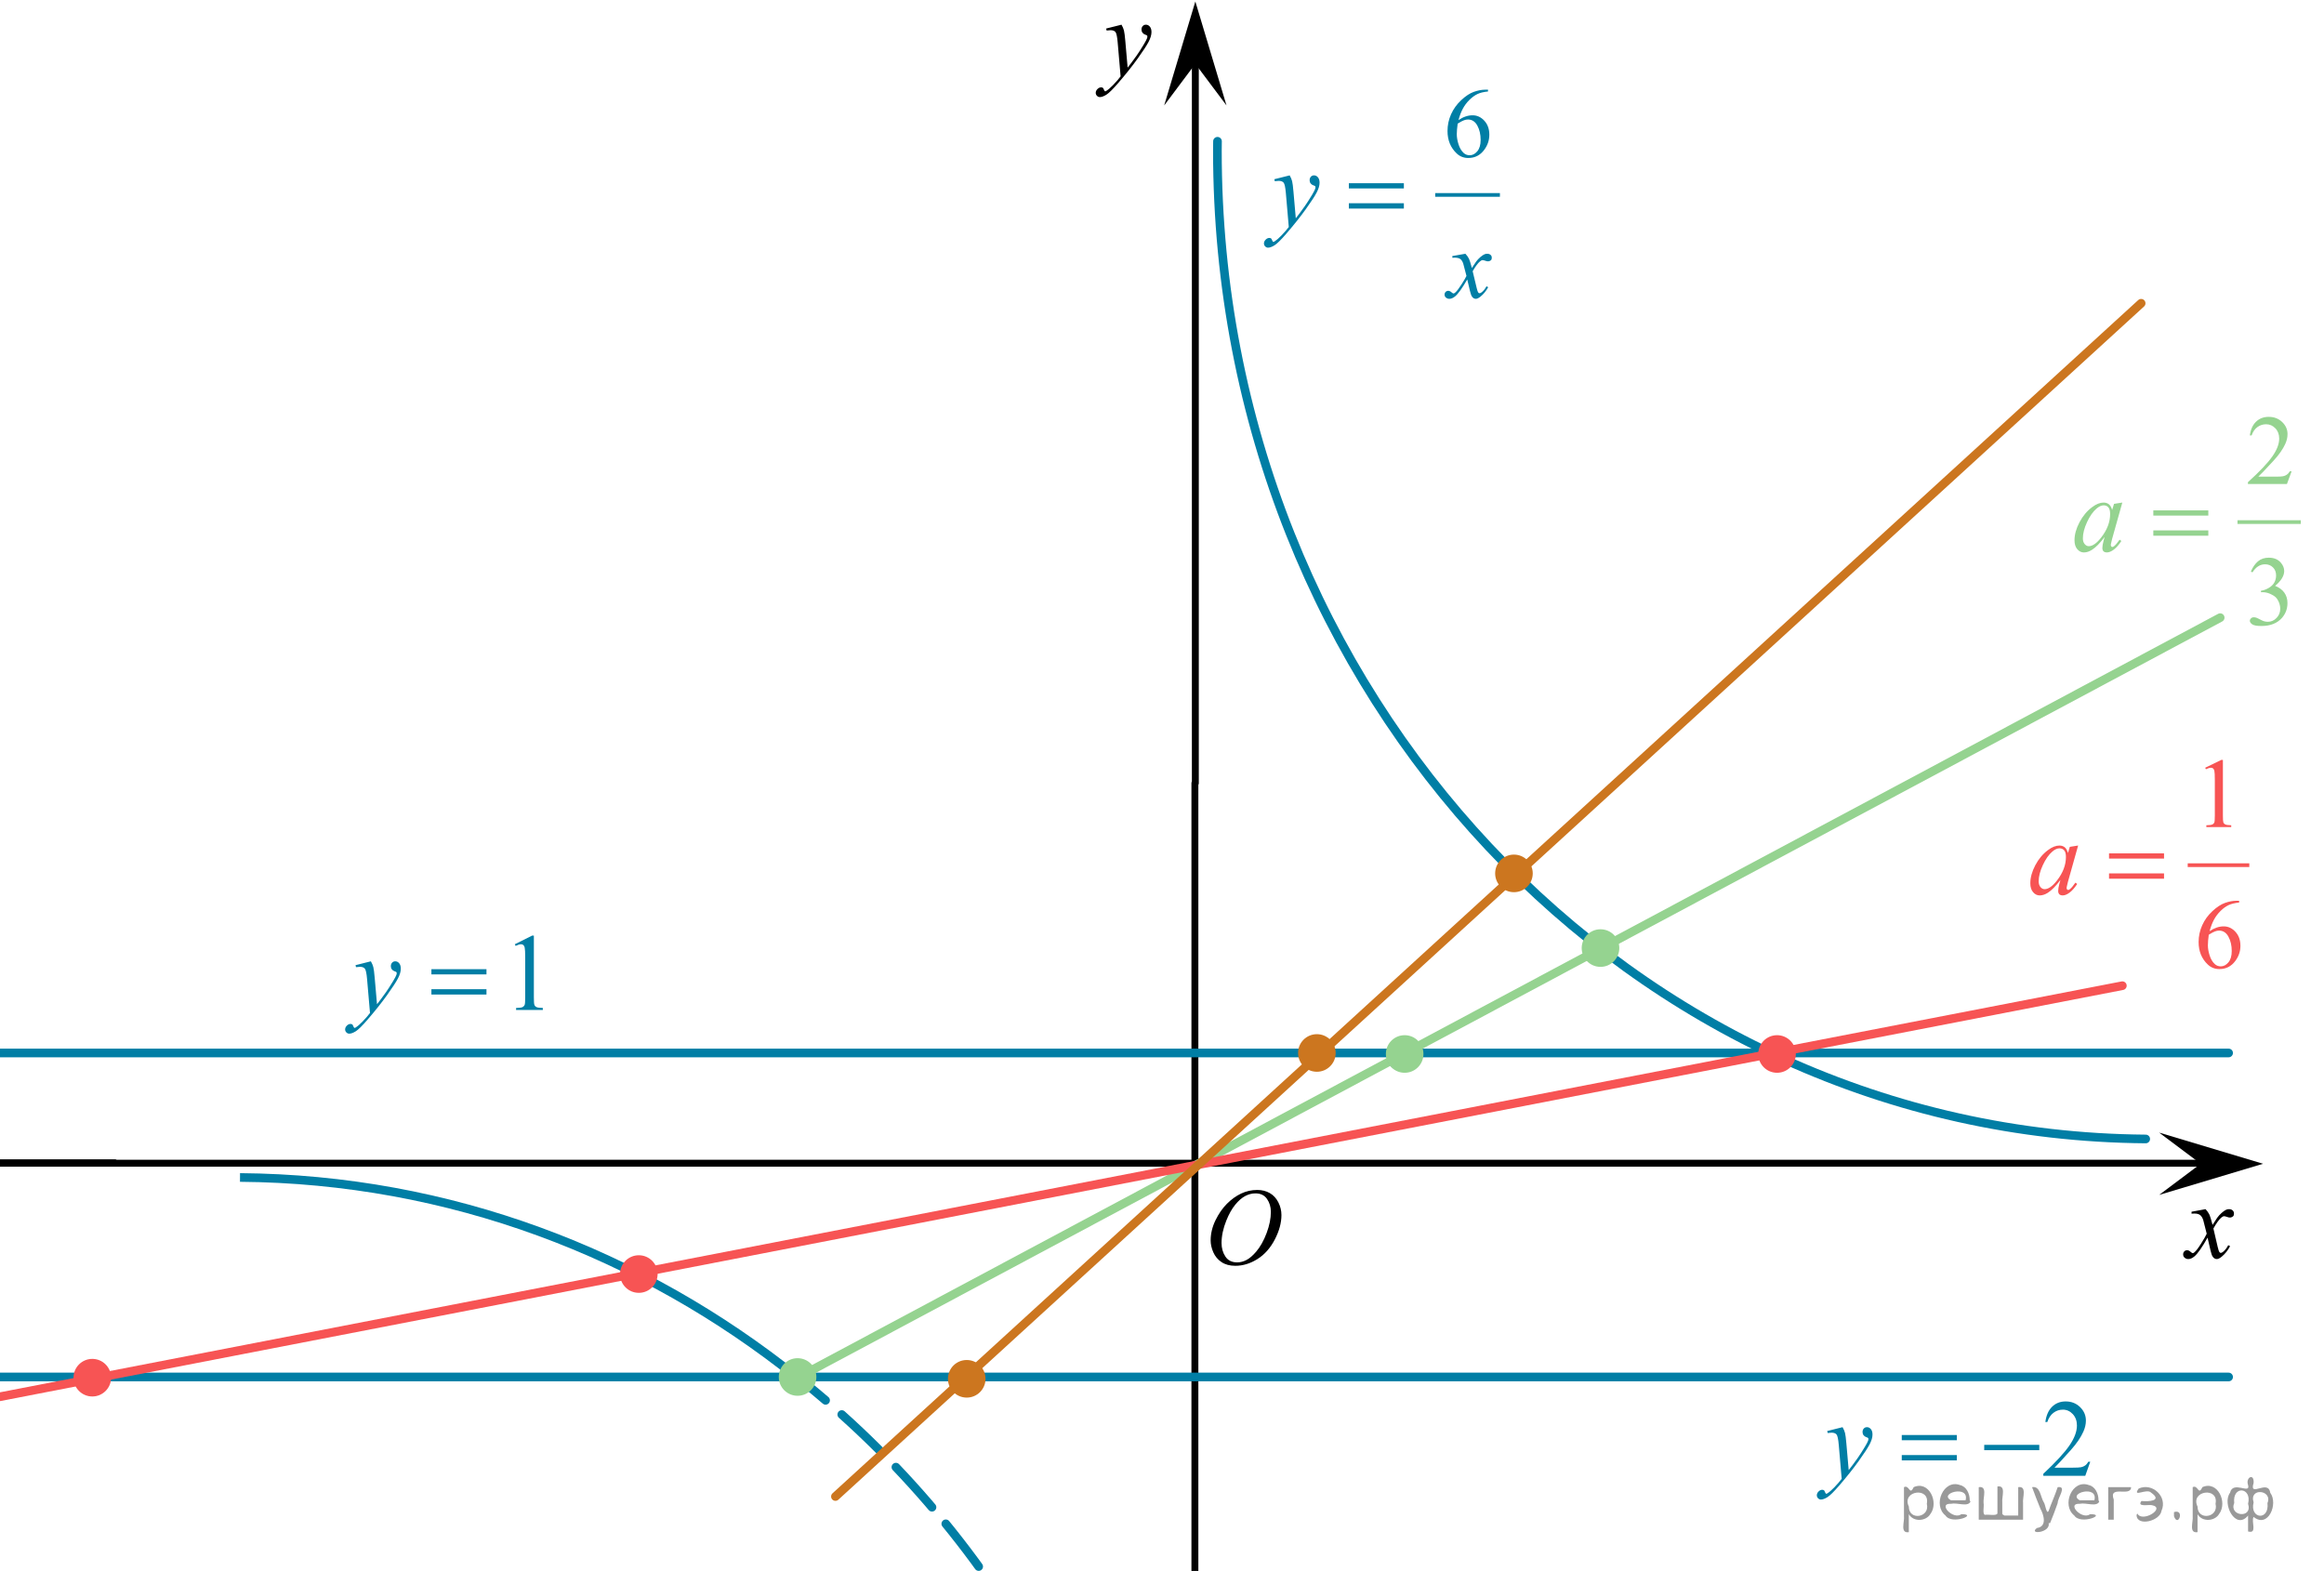 <?xml version="1.0" encoding="utf-8"?>
<!-- Generator: Adobe Illustrator 27.2.0, SVG Export Plug-In . SVG Version: 6.00 Build 0)  -->
<svg version="1.1" id="Слой_1" xmlns="http://www.w3.org/2000/svg" xmlns:xlink="http://www.w3.org/1999/xlink" x="0px" y="0px"
	 width="335.666px" height="226.9px" viewBox="0 0 335.666 226.9" enable-background="new 0 0 335.666 226.9" xml:space="preserve">
<polyline fill="none" stroke="#000000" stroke-linecap="round" stroke-linejoin="round" stroke-miterlimit="8" points="
	172.584,226.9 172.584,113.117 172.649,113.117 172.649,7.722 "/>
<line fill="none" stroke="#007EA5" stroke-width="1.25" stroke-linecap="round" stroke-linejoin="round" stroke-miterlimit="8" x1="-2" y1="198.887" x2="321.889" y2="198.887"/>
<polyline fill="none" stroke="#000000" stroke-linecap="round" stroke-linejoin="round" stroke-miterlimit="8" points="
	16.612,167.946 -7.084,167.946 -7.084,168.012 319.271,168.012 "/>
<g>
	<g>
		<g>
			<defs>
				<rect id="SVGID_1_" x="312.803" y="171.08" width="12.935" height="14.56"/>
			</defs>
			<clipPath id="SVGID_00000167376136393155278860000007508753331290813577_">
				<use xlink:href="#SVGID_1_"  overflow="visible"/>
			</clipPath>
			<g clip-path="url(#SVGID_00000167376136393155278860000007508753331290813577_)">
				<path d="M318.561,174.646c0.248,0.27,0.435,0.538,0.561,0.808c0.092,0.186,0.24,0.675,0.447,1.466l0.667-1.023
					c0.177-0.249,0.392-0.484,0.645-0.71c0.253-0.225,0.476-0.379,0.667-0.462c0.121-0.052,0.256-0.077,0.401-0.077
					c0.218,0,0.391,0.061,0.521,0.18c0.129,0.118,0.192,0.264,0.192,0.434c0,0.197-0.038,0.331-0.114,0.403
					c-0.141,0.13-0.303,0.193-0.483,0.193c-0.106,0-0.22-0.022-0.342-0.069c-0.237-0.082-0.396-0.124-0.478-0.124
					c-0.122,0-0.266,0.073-0.433,0.218c-0.313,0.27-0.688,0.788-1.121,1.559l0.621,2.669c0.096,0.407,0.177,0.651,0.242,0.731
					c0.064,0.081,0.132,0.121,0.196,0.121c0.106,0,0.229-0.06,0.371-0.179c0.278-0.238,0.517-0.548,0.713-0.932l0.267,0.141
					c-0.318,0.609-0.724,1.115-1.213,1.52c-0.278,0.229-0.514,0.342-0.705,0.342c-0.283,0-0.509-0.163-0.676-0.487
					c-0.104-0.202-0.324-1.07-0.658-2.606c-0.788,1.401-1.42,2.304-1.896,2.707c-0.309,0.258-0.605,0.388-0.895,0.388
					c-0.202,0-0.388-0.074-0.555-0.225c-0.121-0.114-0.182-0.267-0.182-0.458c0-0.171,0.056-0.313,0.167-0.427
					c0.111-0.113,0.248-0.171,0.409-0.171c0.162,0,0.334,0.083,0.516,0.249c0.131,0.117,0.232,0.178,0.303,0.178
					c0.062,0,0.14-0.041,0.235-0.124c0.237-0.196,0.562-0.62,0.97-1.271c0.409-0.65,0.679-1.121,0.805-1.411
					c-0.313-1.257-0.482-1.922-0.508-1.993c-0.116-0.336-0.269-0.573-0.455-0.713c-0.188-0.141-0.463-0.21-0.826-0.21
					c-0.116,0-0.25,0.006-0.401,0.016v-0.279L318.561,174.646z"/>
			</g>
		</g>
	</g>
</g>
<g>
	<g>
		<g>
			<defs>
				<rect id="SVGID_00000126311450267645940760000007405855224370444457_" x="155.697" width="14.235" height="17.224"/>
			</defs>
			<clipPath id="SVGID_00000075847434618578525030000009119683152943160231_">
				<use xlink:href="#SVGID_00000126311450267645940760000007405855224370444457_"  overflow="visible"/>
			</clipPath>
			<g clip-path="url(#SVGID_00000075847434618578525030000009119683152943160231_)">
				<path d="M161.984,3.567c0.172,0.3,0.291,0.58,0.355,0.842c0.065,0.262,0.132,0.774,0.197,1.541l0.333,3.819
					c0.304-0.373,0.743-0.963,1.319-1.771c0.277-0.395,0.622-0.929,1.031-1.607c0.247-0.414,0.398-0.703,0.454-0.869
					c0.03-0.082,0.047-0.168,0.047-0.256c0-0.058-0.019-0.104-0.054-0.141c-0.036-0.036-0.128-0.078-0.276-0.128
					c-0.149-0.049-0.272-0.14-0.371-0.271c-0.1-0.131-0.148-0.282-0.148-0.454c0-0.212,0.062-0.383,0.184-0.513
					c0.12-0.129,0.271-0.192,0.454-0.192c0.223,0,0.411,0.094,0.568,0.282c0.156,0.188,0.235,0.449,0.235,0.78
					c0,0.408-0.138,0.876-0.41,1.401c-0.272,0.524-0.799,1.331-1.577,2.418s-1.721,2.271-2.828,3.556
					c-0.764,0.885-1.329,1.442-1.698,1.673c-0.368,0.231-0.686,0.347-0.947,0.347c-0.156,0-0.294-0.062-0.413-0.184
					c-0.118-0.121-0.179-0.263-0.179-0.423c0-0.202,0.082-0.386,0.246-0.551c0.164-0.166,0.344-0.249,0.534-0.249
					c0.103,0,0.186,0.022,0.251,0.069c0.04,0.025,0.084,0.101,0.132,0.222c0.05,0.122,0.094,0.203,0.134,0.245
					c0.024,0.024,0.056,0.038,0.092,0.038c0.029,0,0.083-0.025,0.159-0.077c0.276-0.177,0.602-0.455,0.97-0.839
					c0.484-0.508,0.845-0.922,1.077-1.242l-0.426-4.922c-0.069-0.813-0.177-1.308-0.317-1.482c-0.142-0.175-0.379-0.265-0.713-0.265
					c-0.105,0-0.296,0.016-0.568,0.047l-0.067-0.287L161.984,3.567z"/>
			</g>
		</g>
	</g>
</g>
<g>
	<path fill="#007EA5" d="M74.359,136.382l2.499-1.249h0.25v8.885c0,0.591,0.023,0.957,0.072,1.103
		c0.048,0.146,0.146,0.257,0.299,0.334c0.15,0.078,0.46,0.122,0.925,0.132v0.287h-3.863v-0.287c0.484-0.01,0.798-0.053,0.939-0.128
		c0.141-0.075,0.238-0.176,0.295-0.303c0.056-0.127,0.083-0.506,0.083-1.138v-5.681c0-0.766-0.025-1.257-0.075-1.474
		c-0.035-0.166-0.1-0.287-0.193-0.365c-0.094-0.077-0.206-0.116-0.337-0.116c-0.187,0-0.446,0.08-0.779,0.24L74.359,136.382z"/>
</g>
<g>
	<path fill="#007EA5" d="M53.567,138.849c0.172,0.301,0.291,0.581,0.355,0.843c0.065,0.262,0.132,0.773,0.197,1.539l0.333,3.818
		c0.303-0.372,0.742-0.962,1.318-1.77c0.276-0.394,0.621-0.93,1.029-1.606c0.247-0.413,0.398-0.703,0.454-0.869
		c0.03-0.082,0.045-0.168,0.045-0.256c0-0.057-0.018-0.104-0.053-0.14s-0.127-0.079-0.275-0.128
		c-0.149-0.05-0.272-0.141-0.371-0.271c-0.1-0.131-0.147-0.283-0.147-0.454c0-0.212,0.062-0.383,0.182-0.512
		c0.121-0.13,0.272-0.194,0.454-0.194c0.224,0,0.412,0.096,0.568,0.283c0.156,0.188,0.234,0.449,0.234,0.78
		c0,0.408-0.137,0.875-0.408,1.399c-0.273,0.525-0.798,1.331-1.576,2.417c-0.777,1.088-1.72,2.271-2.825,3.555
		c-0.763,0.885-1.328,1.441-1.696,1.673c-0.369,0.229-0.685,0.345-0.946,0.345c-0.156,0-0.294-0.061-0.413-0.182
		c-0.118-0.122-0.179-0.264-0.179-0.423c0-0.202,0.082-0.387,0.246-0.552c0.164-0.166,0.343-0.249,0.534-0.249
		c0.102,0,0.186,0.023,0.25,0.07c0.04,0.025,0.084,0.101,0.133,0.221c0.048,0.122,0.093,0.203,0.132,0.245
		c0.025,0.025,0.057,0.038,0.092,0.038c0.029,0,0.084-0.024,0.158-0.077c0.278-0.176,0.603-0.455,0.971-0.838
		c0.485-0.508,0.844-0.921,1.076-1.242l-0.425-4.92c-0.07-0.812-0.178-1.306-0.318-1.48c-0.141-0.177-0.378-0.266-0.712-0.266
		c-0.105,0-0.295,0.017-0.567,0.048l-0.068-0.287L53.567,138.849z"/>
</g>
<g>
	<path fill="#007EA5" d="M62.31,139.983h7.953v0.753H62.31V139.983z M62.31,142.878h7.953v0.769H62.31V142.878z"/>
</g>
<g>
	<g>
		<g>
			<defs>
				<rect id="SVGID_00000179614092359882515850000008740526867219461790_" x="172.077" y="168.09" width="15.535" height="18.459"/>
			</defs>
			<clipPath id="SVGID_00000058583326861503092320000007712299226773711792_">
				<use xlink:href="#SVGID_00000179614092359882515850000008740526867219461790_"  overflow="visible"/>
			</clipPath>
			<g clip-path="url(#SVGID_00000058583326861503092320000007712299226773711792_)">
				<path d="M181.589,171.873c0.684,0,1.287,0.149,1.813,0.452c0.524,0.301,0.938,0.747,1.236,1.337s0.446,1.201,0.446,1.835
					c0,1.122-0.318,2.301-0.959,3.534c-0.641,1.232-1.476,2.175-2.508,2.823c-1.031,0.648-2.099,0.975-3.2,0.975
					c-0.794,0-1.458-0.181-1.991-0.537c-0.533-0.358-0.929-0.831-1.184-1.418c-0.256-0.587-0.383-1.156-0.383-1.708
					c0-0.979,0.23-1.945,0.692-2.9c0.464-0.956,1.017-1.754,1.658-2.396c0.643-0.642,1.327-1.134,2.057-1.479
					C179.996,172.046,180.771,171.873,181.589,171.873z M181.331,172.367c-0.506,0-1,0.128-1.481,0.383
					c-0.483,0.255-0.962,0.672-1.438,1.252c-0.476,0.579-0.903,1.338-1.282,2.275c-0.465,1.152-0.696,2.242-0.696,3.268
					c0,0.731,0.184,1.379,0.554,1.943c0.368,0.563,0.935,0.846,1.698,0.846c0.461,0,0.912-0.115,1.354-0.348
					c0.442-0.231,0.903-0.628,1.385-1.189c0.603-0.706,1.107-1.604,1.518-2.7c0.41-1.095,0.614-2.116,0.614-3.063
					c0-0.7-0.186-1.32-0.555-1.858C182.633,172.638,182.075,172.367,181.331,172.367z"/>
			</g>
		</g>
	</g>
</g>
<line fill="none" stroke="#007EA5" stroke-width="1.25" stroke-linecap="round" stroke-linejoin="round" stroke-miterlimit="8" x1="0" y1="152.087" x2="321.889" y2="152.087"/>
<path fill="none" stroke="#007EA5" stroke-width="1.25" stroke-linecap="round" stroke-linejoin="round" stroke-miterlimit="8" d="
	M309.915,164.509c-74.206-0.575-134.081-64.312-134.081-142.737c0-0.455,0.006-0.911,0.014-1.367"/>
<g>
	<path fill="#95D390" d="M306.537,72.586l-1.476,5.256l-0.166,0.706c-0.016,0.066-0.023,0.124-0.023,0.17
		c0,0.083,0.025,0.155,0.076,0.218c0.04,0.046,0.091,0.069,0.151,0.069c0.064,0,0.151-0.041,0.257-0.124
		c0.197-0.149,0.459-0.46,0.787-0.931l0.257,0.187c-0.348,0.537-0.706,0.947-1.074,1.229c-0.368,0.281-0.709,0.423-1.021,0.423
		c-0.217,0-0.38-0.056-0.488-0.167s-0.162-0.272-0.162-0.484c0-0.253,0.057-0.587,0.166-1l0.159-0.581
		c-0.661,0.883-1.269,1.501-1.823,1.854c-0.397,0.253-0.79,0.38-1.173,0.38c-0.368,0-0.687-0.156-0.953-0.47
		c-0.268-0.313-0.4-0.742-0.4-1.29c0-0.822,0.24-1.688,0.723-2.603c0.48-0.912,1.093-1.642,1.835-2.188
		c0.58-0.436,1.127-0.651,1.642-0.651c0.309,0,0.563,0.083,0.769,0.248s0.358,0.439,0.466,0.822l0.272-0.884L306.537,72.586z
		 M303.845,72.989c-0.323,0-0.666,0.154-1.029,0.465c-0.515,0.438-0.973,1.091-1.373,1.954c-0.4,0.861-0.602,1.644-0.602,2.341
		c0,0.352,0.085,0.629,0.257,0.833s0.368,0.307,0.59,0.307c0.55,0,1.147-0.416,1.794-1.248c0.862-1.105,1.294-2.239,1.294-3.402
		c0-0.439-0.084-0.758-0.25-0.954C304.357,73.087,304.132,72.989,303.845,72.989z"/>
</g>
<g>
	<path fill="#95D390" d="M311.014,73.718h7.943v0.752h-7.943V73.718z M311.014,76.609h7.943v0.768h-7.943V76.609z"/>
</g>
<g>
	<path fill="#007EA5" d="M186.273,25.332c0.171,0.3,0.29,0.58,0.354,0.841c0.065,0.262,0.132,0.774,0.196,1.539l0.333,3.814
		c0.303-0.372,0.741-0.963,1.316-1.769c0.276-0.393,0.621-0.928,1.028-1.604c0.247-0.414,0.398-0.703,0.454-0.869
		c0.03-0.082,0.045-0.167,0.045-0.255c0-0.059-0.018-0.104-0.053-0.141s-0.127-0.079-0.276-0.128
		c-0.147-0.05-0.271-0.14-0.369-0.271c-0.1-0.132-0.147-0.283-0.147-0.454c0-0.212,0.062-0.382,0.182-0.512
		c0.121-0.13,0.271-0.193,0.453-0.193c0.224,0,0.411,0.095,0.568,0.283c0.156,0.188,0.234,0.447,0.234,0.778
		c0,0.408-0.138,0.874-0.409,1.398c-0.272,0.525-0.797,1.33-1.573,2.415c-0.777,1.086-1.718,2.269-2.822,3.551
		c-0.762,0.884-1.327,1.44-1.694,1.671c-0.368,0.229-0.685,0.346-0.945,0.346c-0.156,0-0.294-0.062-0.413-0.184
		c-0.118-0.121-0.178-0.262-0.178-0.422c0-0.202,0.082-0.385,0.246-0.551c0.164-0.165,0.342-0.248,0.532-0.248
		c0.103,0,0.186,0.022,0.25,0.07c0.04,0.024,0.085,0.099,0.134,0.221c0.048,0.121,0.092,0.202,0.132,0.244
		c0.024,0.024,0.056,0.039,0.091,0.039c0.03,0,0.083-0.026,0.159-0.078c0.276-0.176,0.601-0.455,0.969-0.837
		c0.484-0.508,0.842-0.92,1.074-1.24l-0.424-4.915c-0.07-0.813-0.178-1.305-0.317-1.48c-0.142-0.176-0.379-0.264-0.712-0.264
		c-0.105,0-0.295,0.016-0.567,0.046l-0.067-0.286L186.273,25.332z"/>
</g>
<g>
	<path fill="#007EA5" d="M194.823,26.464h7.944v0.752h-7.944V26.464z M194.823,29.355h7.944v0.769h-7.944V29.355z"/>
</g>
<line fill="none" stroke="#95D390" stroke-width="1.25" stroke-linecap="round" stroke-linejoin="round" stroke-miterlimit="8" x1="115.197" y1="198.987" x2="320.67" y2="89.211"/>
<g>
	<path fill="#F75454" d="M300.154,122.126l-1.476,5.256l-0.166,0.706c-0.017,0.066-0.023,0.124-0.023,0.17
		c0,0.083,0.025,0.155,0.076,0.218c0.04,0.046,0.091,0.069,0.15,0.069c0.065,0,0.151-0.041,0.258-0.124
		c0.196-0.149,0.459-0.46,0.786-0.931l0.258,0.187c-0.349,0.537-0.706,0.947-1.074,1.229c-0.368,0.281-0.709,0.423-1.021,0.423
		c-0.217,0-0.38-0.057-0.487-0.167c-0.108-0.111-0.162-0.272-0.162-0.484c0-0.253,0.056-0.587,0.166-1l0.159-0.581
		c-0.661,0.883-1.27,1.501-1.823,1.854c-0.398,0.253-0.79,0.38-1.173,0.38c-0.368,0-0.688-0.156-0.953-0.47
		c-0.269-0.313-0.401-0.742-0.401-1.29c0-0.822,0.241-1.688,0.723-2.603c0.481-0.912,1.094-1.642,1.836-2.188
		c0.579-0.436,1.127-0.651,1.642-0.651c0.308,0,0.563,0.083,0.768,0.248s0.359,0.438,0.467,0.822l0.271-0.885L300.154,122.126z
		 M297.46,122.529c-0.322,0-0.666,0.154-1.028,0.465c-0.516,0.438-0.974,1.091-1.373,1.954c-0.401,0.861-0.603,1.644-0.603,2.341
		c0,0.352,0.085,0.629,0.257,0.833c0.173,0.204,0.368,0.307,0.591,0.307c0.55,0,1.146-0.416,1.794-1.248
		c0.861-1.105,1.294-2.239,1.294-3.402c0-0.439-0.084-0.758-0.25-0.954C297.975,122.627,297.747,122.529,297.46,122.529z"/>
</g>
<g>
	<path fill="#F75454" d="M304.618,123.258h7.944v0.752h-7.944V123.258z M304.618,126.15h7.944v0.768h-7.944V126.15z"/>
</g>
<line fill="none" stroke="#F75454" stroke-width="1.25" stroke-linecap="round" stroke-linejoin="round" stroke-miterlimit="8" x1="-0.959" y1="201.923" x2="306.541" y2="142.37"/>
<g>
	<path fill="#007EA5" d="M301.904,211.134l-0.718,2.025h-6.061v-0.287c1.782-1.665,3.037-3.026,3.766-4.081
		c0.727-1.056,1.09-2.021,1.09-2.895c0-0.669-0.199-1.217-0.598-1.646c-0.399-0.43-0.876-0.645-1.433-0.645
		c-0.505,0-0.958,0.15-1.358,0.453c-0.401,0.304-0.698,0.746-0.891,1.331h-0.279c0.126-0.957,0.449-1.69,0.973-2.204
		c0.521-0.512,1.176-0.768,1.958-0.768c0.833,0,1.528,0.274,2.087,0.822c0.558,0.549,0.837,1.194,0.837,1.939
		c0,0.532-0.121,1.065-0.364,1.599c-0.373,0.839-0.979,1.726-1.816,2.662c-1.257,1.406-2.042,2.256-2.355,2.545h2.683
		c0.545,0,0.928-0.021,1.146-0.063c0.219-0.042,0.417-0.126,0.594-0.252c0.178-0.127,0.331-0.307,0.462-0.54h0.278v0.005H301.904z"
		/>
</g>
<g>
	<path fill="#007EA5" d="M266.131,206.136c0.172,0.3,0.29,0.581,0.355,0.842c0.065,0.263,0.131,0.774,0.196,1.54l0.333,3.818
		c0.304-0.372,0.742-0.962,1.317-1.77c0.277-0.394,0.621-0.93,1.03-1.606c0.247-0.413,0.398-0.703,0.454-0.869
		c0.03-0.082,0.045-0.168,0.045-0.256c0-0.057-0.018-0.104-0.053-0.14c-0.035-0.036-0.127-0.079-0.276-0.128
		c-0.147-0.05-0.271-0.141-0.371-0.271c-0.099-0.131-0.146-0.283-0.146-0.454c0-0.212,0.061-0.383,0.182-0.512
		c0.121-0.13,0.272-0.194,0.454-0.194c0.223,0,0.412,0.096,0.568,0.283c0.155,0.188,0.233,0.449,0.233,0.78
		c0,0.408-0.136,0.875-0.407,1.399c-0.273,0.525-0.799,1.331-1.576,2.417c-0.777,1.087-1.719,2.271-2.824,3.555
		c-0.763,0.885-1.328,1.441-1.697,1.673c-0.368,0.229-0.684,0.345-0.945,0.345c-0.156,0-0.295-0.061-0.413-0.182
		c-0.118-0.122-0.179-0.264-0.179-0.423c0-0.202,0.082-0.387,0.246-0.553c0.164-0.165,0.342-0.248,0.534-0.248
		c0.101,0,0.185,0.023,0.25,0.07c0.04,0.025,0.084,0.1,0.133,0.221c0.048,0.122,0.092,0.203,0.132,0.245
		c0.025,0.025,0.057,0.038,0.092,0.038c0.029,0,0.084-0.024,0.158-0.077c0.278-0.176,0.602-0.455,0.971-0.838
		c0.483-0.508,0.843-0.921,1.074-1.242l-0.424-4.92c-0.07-0.812-0.177-1.306-0.317-1.48c-0.142-0.175-0.379-0.266-0.712-0.266
		c-0.105,0-0.295,0.017-0.568,0.048l-0.067-0.287L266.131,206.136z"/>
</g>
<g>
	<path fill="#007EA5" d="M274.681,207.269h7.952v0.754h-7.952V207.269z M274.681,210.165h7.952v0.769h-7.952V210.165z"/>
	<path fill="#007EA5" d="M286.59,208.69h7.951v0.769h-7.951V208.69z"/>
</g>
<g>
	<g>
		<path fill="none" stroke="#007EA5" stroke-width="1.25" stroke-linecap="round" stroke-linejoin="round" d="M116.364,199.857
			c0.97,0.787,1.93,1.588,2.879,2.402"/>
		
			<path fill="none" stroke="#007EA5" stroke-width="1.25" stroke-linecap="round" stroke-linejoin="round" stroke-dasharray="7.79,3.116" d="
			M121.582,204.311c28.289,25.398,46.538,62.888,47.617,104.882"/>
		<path fill="none" stroke="#007EA5" stroke-width="1.25" stroke-linecap="round" stroke-linejoin="round" d="M169.231,310.759
			c0.013,0.793,0.019,1.587,0.019,2.383c0,0.455-0.006,0.91-0.014,1.367"/>
	</g>
</g>
<path fill="none" stroke="#007EA5" stroke-width="1.25" stroke-linejoin="round" stroke-miterlimit="8" d="M34.666,170.071
	c30.255,0.234,58.128,10.968,80.531,28.917"/>
<circle fill="#F93406" stroke="#0F20F2" stroke-width="0.5" stroke-miterlimit="10" cx="256.667" cy="152.234" r="2.126"/>
<circle fill="#F93406" stroke="#0F20F2" stroke-width="0.5" stroke-miterlimit="10" cx="13.333" cy="199.234" r="2.126"/>
<circle fill="#06C10F" stroke="#0F20F2" stroke-width="0.5" stroke-miterlimit="10" cx="231.167" cy="137.15" r="2.126"/>
<circle fill="#06C10F" stroke="#0F20F2" stroke-width="0.5" stroke-miterlimit="10" cx="202.667" cy="152.4" r="2.126"/>
<circle fill="#06C10F" stroke="#0F20F2" stroke-width="0.5" stroke-miterlimit="10" cx="115.198" cy="198.987" r="2.126"/>
<line fill="none" stroke="#CC761F" stroke-width="1.25" stroke-linecap="round" stroke-linejoin="round" stroke-miterlimit="8" x1="120.666" y1="216.15" x2="309.255" y2="43.804"/>
<circle fill="#DDD70A" stroke="#0F20F2" stroke-width="0.5" stroke-miterlimit="10" cx="218.666" cy="126.15" r="2.126"/>
<circle fill="#DDD70A" stroke="#0F20F2" stroke-width="0.5" stroke-miterlimit="10" cx="190.416" cy="152.15" r="2.126"/>
<circle fill="#DDD70A" stroke="#0F20F2" stroke-width="0.5" stroke-miterlimit="10" cx="139.416" cy="199.15" r="2.126"/>
<polygon points="317.858,168.09 311.856,163.59 326.863,168.09 311.856,172.59 "/>
<polygon points="172.649,9.222 168.149,15.228 172.649,0.216 177.149,15.228 "/>
<circle fill="#F75454" stroke="#F75454" stroke-width="0.75" stroke-miterlimit="10" cx="92.267" cy="184.019" r="2.34"/>
<circle fill="#F75454" stroke="#F75454" stroke-width="0.75" stroke-miterlimit="10" cx="13.333" cy="198.988" r="2.34"/>
<circle fill="#95D390" stroke="#95D390" stroke-width="0.75" stroke-miterlimit="10" cx="115.197" cy="198.887" r="2.34"/>
<circle fill="#95D390" stroke="#95D390" stroke-width="0.75" stroke-miterlimit="10" cx="202.881" cy="152.234" r="2.34"/>
<circle fill="#95D390" stroke="#95D390" stroke-width="0.75" stroke-miterlimit="10" cx="231.167" cy="136.936" r="2.34"/>
<circle fill="#F75454" stroke="#F75454" stroke-width="0.75" stroke-miterlimit="10" cx="256.667" cy="152.234" r="2.34"/>
<circle fill="#CC761F" stroke="#CC761F" stroke-width="0.75" stroke-miterlimit="10" cx="218.666" cy="126.15" r="2.34"/>
<circle fill="#CC761F" stroke="#CC761F" stroke-width="0.75" stroke-miterlimit="10" cx="190.202" cy="152.087" r="2.34"/>
<circle fill="#CC761F" stroke="#CC761F" stroke-width="0.75" stroke-miterlimit="10" cx="139.63" cy="199.15" r="2.34"/>
<g>
	<g>
		<defs>
			<rect id="SVGID_00000136393242313140249840000004682400303234653372_" x="204.793" y="8.184" width="14.664" height="38.064"/>
		</defs>
		<clipPath id="SVGID_00000127751904265249632700000003591033428824782525_">
			<use xlink:href="#SVGID_00000136393242313140249840000004682400303234653372_"  overflow="visible"/>
		</clipPath>
		<g clip-path="url(#SVGID_00000127751904265249632700000003591033428824782525_)">
		</g>
	</g>
	<g>
		<defs>
			<polygon id="SVGID_00000059310581762810369680000004082438755869479077_" points="204.936,46.092 219.366,46.092 219.366,8.262 
				204.936,8.262 204.936,46.092 			"/>
		</defs>
		<clipPath id="SVGID_00000110434993405379068940000011227688069545812096_">
			<use xlink:href="#SVGID_00000059310581762810369680000004082438755869479077_"  overflow="visible"/>
		</clipPath>
		
			<line clip-path="url(#SVGID_00000110434993405379068940000011227688069545812096_)" fill="#007EA5" stroke="#007EA5" stroke-width="0.533" stroke-linecap="square" stroke-miterlimit="10" x1="207.56" y1="28.155" x2="216.373" y2="28.155"/>
		<g clip-path="url(#SVGID_00000110434993405379068940000011227688069545812096_)">
			<path fill="#007EA5" d="M214.919,12.954v0.259c-0.62,0.061-1.126,0.184-1.518,0.368
				c-0.393,0.185-0.78,0.466-1.163,0.844s-0.7,0.8-0.951,1.265s-0.462,1.017-0.631,1.657
				c0.677-0.462,1.355-0.694,2.036-0.694c0.653,0,1.22,0.262,1.698,0.785c0.479,0.523,0.719,1.196,0.719,2.018
				c0,0.794-0.242,1.518-0.726,2.172c-0.582,0.794-1.353,1.191-2.311,1.191c-0.653,0-1.208-0.215-1.663-0.644
				c-0.893-0.836-1.339-1.919-1.339-3.251c0-0.85,0.171-1.658,0.515-2.424c0.343-0.766,0.832-1.445,1.469-2.039
				s1.246-0.993,1.828-1.198c0.583-0.206,1.125-0.308,1.628-0.308H214.919z M210.537,17.858
				c-0.085,0.631-0.127,1.14-0.127,1.527c0,0.449,0.083,0.935,0.25,1.461s0.414,0.942,0.743,1.25
				c0.239,0.22,0.531,0.33,0.874,0.33c0.408,0,0.773-0.191,1.096-0.575c0.321-0.383,0.482-0.929,0.482-1.64
				c0-0.798-0.16-1.49-0.479-2.074s-0.772-0.876-1.359-0.876c-0.179,0-0.37,0.038-0.574,0.112
				S210.935,17.61,210.537,17.858z"/>
		</g>
		<g clip-path="url(#SVGID_00000110434993405379068940000011227688069545812096_)">
			<path fill="#007EA5" d="M211.653,36.652c0.231,0.243,0.404,0.486,0.521,0.729c0.085,0.169,0.224,0.61,0.416,1.324
				l0.62-0.925c0.164-0.224,0.364-0.438,0.599-0.641c0.235-0.203,0.441-0.342,0.62-0.417
				c0.112-0.046,0.237-0.07,0.373-0.07c0.202,0,0.363,0.054,0.483,0.161c0.119,0.107,0.18,0.238,0.18,0.392
				c0,0.178-0.035,0.299-0.106,0.365c-0.131,0.117-0.281,0.175-0.45,0.175c-0.099,0-0.205-0.021-0.317-0.063
				c-0.221-0.075-0.369-0.112-0.444-0.112c-0.112,0-0.246,0.065-0.401,0.196c-0.291,0.243-0.639,0.712-1.043,1.409
				l0.578,2.41c0.089,0.369,0.164,0.59,0.226,0.662c0.06,0.072,0.122,0.108,0.183,0.108
				c0.099,0,0.214-0.054,0.346-0.161c0.258-0.215,0.479-0.495,0.662-0.841l0.247,0.127
				c-0.296,0.551-0.672,1.009-1.128,1.373c-0.258,0.206-0.477,0.308-0.655,0.308c-0.263,0-0.472-0.147-0.627-0.441
				c-0.099-0.182-0.303-0.967-0.613-2.354c-0.732,1.266-1.319,2.081-1.761,2.445
				c-0.287,0.233-0.564,0.35-0.832,0.35c-0.188,0-0.359-0.067-0.514-0.203c-0.113-0.102-0.169-0.24-0.169-0.413
				c0-0.154,0.052-0.283,0.154-0.386c0.103-0.102,0.231-0.154,0.381-0.154s0.31,0.075,0.478,0.224
				c0.123,0.107,0.217,0.161,0.282,0.161c0.057,0,0.129-0.037,0.219-0.112c0.221-0.177,0.521-0.56,0.901-1.149
				c0.381-0.588,0.63-1.014,0.747-1.275c-0.291-1.135-0.448-1.735-0.472-1.801
				c-0.108-0.304-0.249-0.519-0.423-0.644c-0.174-0.127-0.43-0.19-0.769-0.19c-0.107,0-0.232,0.005-0.373,0.014
				v-0.252L211.653,36.652z"/>
		</g>
	</g>
</g>
<g>
	<g>
		<defs>
			<rect id="SVGID_00000095326240683784202010000008169590431376767386_" x="320.67" y="55.438" width="14.664" height="38.064"/>
		</defs>
		<clipPath id="SVGID_00000170265053721837549020000011123347894131517835_">
			<use xlink:href="#SVGID_00000095326240683784202010000008169590431376767386_"  overflow="visible"/>
		</clipPath>
		<g clip-path="url(#SVGID_00000170265053721837549020000011123347894131517835_)">
		</g>
	</g>
	<g>
		<defs>
			<polygon id="SVGID_00000134970722233117268460000004179702128913603466_" points="320.813,93.346 335.243,93.346 335.243,55.516 
				320.813,55.516 320.813,93.346 			"/>
		</defs>
		<clipPath id="SVGID_00000080884821760748614140000017105735001479382692_">
			<use xlink:href="#SVGID_00000134970722233117268460000004179702128913603466_"  overflow="visible"/>
		</clipPath>
		
			<line clip-path="url(#SVGID_00000080884821760748614140000017105735001479382692_)" fill="none" stroke="#95D390" stroke-width="0.533" stroke-linecap="square" stroke-miterlimit="10" x1="323.437" y1="75.409" x2="332.045" y2="75.409"/>
		<g clip-path="url(#SVGID_00000080884821760748614140000017105735001479382692_)">
			<path fill="#95D390" d="M330.986,68.075l-0.67,1.829h-5.637v-0.259c1.658-1.504,2.826-2.732,3.502-3.686
				c0.677-0.953,1.015-1.824,1.015-2.613c0-0.603-0.185-1.098-0.557-1.485s-0.815-0.582-1.331-0.582
				c-0.47,0-0.892,0.137-1.265,0.41c-0.374,0.273-0.649,0.674-0.828,1.202h-0.261
				c0.117-0.864,0.419-1.527,0.905-1.99s1.093-0.693,1.821-0.693c0.775,0,1.422,0.248,1.941,0.743
				c0.519,0.495,0.778,1.079,0.778,1.752c0,0.481-0.112,0.962-0.338,1.443c-0.348,0.757-0.911,1.558-1.691,2.403
				c-1.17,1.27-1.9,2.037-2.191,2.298h2.494c0.508,0,0.863-0.019,1.067-0.056
				c0.205-0.037,0.389-0.113,0.554-0.228c0.164-0.114,0.308-0.277,0.43-0.487H330.986z"/>
		</g>
		<g clip-path="url(#SVGID_00000080884821760748614140000017105735001479382692_)">
			<path fill="#95D390" d="M325.103,82.554c0.273-0.64,0.617-1.134,1.032-1.481c0.416-0.348,0.934-0.522,1.554-0.522
				c0.766,0,1.353,0.248,1.762,0.743c0.31,0.369,0.465,0.764,0.465,1.184c0,0.691-0.436,1.406-1.31,2.144
				c0.587,0.229,1.031,0.556,1.332,0.981c0.301,0.426,0.451,0.925,0.451,1.5c0,0.821-0.264,1.534-0.789,2.137
				c-0.686,0.784-1.68,1.177-2.981,1.177c-0.644,0-1.082-0.079-1.315-0.238c-0.232-0.158-0.349-0.329-0.349-0.511
				c0-0.136,0.055-0.255,0.165-0.357c0.11-0.103,0.243-0.154,0.398-0.154c0.117,0,0.237,0.019,0.359,0.056
				c0.08,0.023,0.261,0.108,0.543,0.256c0.281,0.147,0.477,0.234,0.584,0.263c0.174,0.052,0.359,0.077,0.557,0.077
				c0.479,0,0.896-0.185,1.251-0.554s0.532-0.806,0.532-1.31c0-0.369-0.082-0.73-0.247-1.079
				c-0.122-0.262-0.256-0.46-0.401-0.596c-0.202-0.186-0.479-0.356-0.831-0.508
				c-0.352-0.152-0.712-0.229-1.078-0.229h-0.226v-0.21c0.371-0.047,0.743-0.18,1.116-0.399
				c0.374-0.22,0.645-0.483,0.815-0.791c0.169-0.309,0.254-0.647,0.254-1.017c0-0.48-0.152-0.87-0.455-1.166
				c-0.303-0.297-0.68-0.445-1.131-0.445c-0.728,0-1.336,0.388-1.825,1.163L325.103,82.554z"/>
		</g>
	</g>
</g>
<g>
	<g>
		<defs>
			<rect id="SVGID_00000058565818960592967270000013370045114944755369_" x="313.481" y="104.992" width="14.664" height="38.064"/>
		</defs>
		<clipPath id="SVGID_00000041998283086312340420000001841451348931914643_">
			<use xlink:href="#SVGID_00000058565818960592967270000013370045114944755369_"  overflow="visible"/>
		</clipPath>
		<g clip-path="url(#SVGID_00000041998283086312340420000001841451348931914643_)">
		</g>
	</g>
	<g>
		<defs>
			<polygon id="SVGID_00000060743175083434810440000013522040263461778853_" points="313.624,142.9 328.054,142.9 328.054,105.07 
				313.624,105.07 313.624,142.9 			"/>
		</defs>
		<clipPath id="SVGID_00000165223291276946444060000010660041343437346713_">
			<use xlink:href="#SVGID_00000060743175083434810440000013522040263461778853_"  overflow="visible"/>
		</clipPath>
		
			<line clip-path="url(#SVGID_00000165223291276946444060000010660041343437346713_)" fill="none" stroke="#F75454" stroke-width="0.533" stroke-linecap="square" stroke-miterlimit="10" x1="316.248" y1="124.963" x2="324.61" y2="124.963"/>
		<g clip-path="url(#SVGID_00000165223291276946444060000010660041343437346713_)">
			<path fill="#F75454" d="M318.506,110.889l2.325-1.128h0.232v8.022c0,0.532,0.021,0.864,0.066,0.995
				s0.138,0.231,0.278,0.301c0.141,0.07,0.428,0.11,0.859,0.119v0.26h-3.593v-0.26
				c0.451-0.009,0.742-0.048,0.873-0.115c0.132-0.067,0.224-0.159,0.275-0.273s0.077-0.456,0.077-1.026v-5.129
				c0-0.691-0.023-1.135-0.07-1.331c-0.033-0.149-0.093-0.259-0.18-0.329c-0.087-0.07-0.191-0.105-0.314-0.105
				c-0.174,0-0.416,0.072-0.726,0.217L318.506,110.889z"/>
		</g>
		<g clip-path="url(#SVGID_00000165223291276946444060000010660041343437346713_)">
			<path fill="#F75454" d="M323.404,130.103v0.26c-0.62,0.06-1.126,0.184-1.518,0.367
				c-0.393,0.185-0.78,0.467-1.163,0.845s-0.7,0.8-0.951,1.265s-0.462,1.018-0.631,1.657
				c0.677-0.463,1.355-0.694,2.036-0.694c0.653,0,1.22,0.262,1.698,0.785c0.479,0.523,0.719,1.196,0.719,2.018
				c0,0.795-0.242,1.519-0.726,2.173c-0.582,0.794-1.353,1.19-2.311,1.19c-0.653,0-1.208-0.215-1.663-0.644
				c-0.893-0.836-1.339-1.92-1.339-3.251c0-0.85,0.171-1.658,0.515-2.424c0.343-0.767,0.832-1.446,1.469-2.039
				c0.637-0.594,1.246-0.993,1.828-1.198c0.583-0.205,1.125-0.309,1.628-0.309H323.404z M319.022,135.009
				c-0.085,0.63-0.127,1.14-0.127,1.527c0,0.448,0.083,0.935,0.25,1.461c0.167,0.525,0.414,0.942,0.743,1.25
				c0.239,0.22,0.531,0.329,0.874,0.329c0.408,0,0.773-0.191,1.096-0.574c0.321-0.383,0.482-0.93,0.482-1.64
				c0-0.799-0.16-1.49-0.479-2.073c-0.319-0.584-0.772-0.876-1.359-0.876c-0.179,0-0.37,0.037-0.574,0.111
				C319.724,134.6,319.421,134.761,319.022,135.009z"/>
		</g>
	</g>
</g>
<g style="stroke:none;fill:#000;fill-opacity:0.4" > <path d="m 275.7,218.8 c 0,0.8 0,1.6 0,2.5 -1.3,0.2 -0.6,-1.5 -0.7,-2.3 0,-1.4 0,-2.8 0,-4.2 0.8,-0.4 0.8,1.3 1.4,0.0 2.2,-1.0 3.7,2.2 2.4,3.9 -0.6,1.0 -2.4,1.2 -3.1,0.0 z m 2.6,-1.6 c 0.5,-2.5 -3.7,-1.9 -2.6,0.4 0.0,2.1 3.1,1.6 2.6,-0.4 z" /> <path d="m 284.6,216.9 c -0.4,0.8 -1.9,0.1 -2.8,0.3 -2.0,-0.1 0.3,2.4 1.5,1.5 2.5,0.0 -1.4,1.6 -2.3,0.2 -1.9,-1.5 -0.3,-5.3 2.1,-4.4 0.9,0.2 1.4,1.2 1.4,2.2 z m -0.7,-0.2 c 0.6,-2.3 -4.0,-1.0 -2.1,0.0 0.7,0 1.4,-0.0 2.1,-0.0 z" /> <path d="m 289.5,218.9 c 0.6,0 1.3,0 2.0,0 0,-1.3 0,-2.7 0,-4.1 1.3,-0.2 0.6,1.5 0.7,2.3 0,0.8 0,1.6 0,2.4 -2.1,0 -4.2,0 -6.4,0 0,-1.5 0,-3.1 0,-4.7 1.3,-0.2 0.6,1.5 0.7,2.3 0.1,0.5 -0.2,1.6 0.2,1.7 0.5,-0.1 1.6,0.2 1.8,-0.2 0,-1.3 0,-2.6 0,-3.9 1.3,-0.2 0.6,1.5 0.7,2.3 0,0.5 0,1.1 0,1.7 z" /> <path d="m 295.9,220.0 c 0.3,1.4 -3.0,1.7 -1.7,0.7 1.5,-0.2 1.0,-1.9 0.5,-2.8 -0.4,-1.0 -0.8,-2.0 -1.2,-3.1 1.2,-0.2 1.2,1.4 1.7,2.2 0.2,0.2 0.4,1.9 0.7,1.2 0.4,-1.1 0.9,-2.2 1.3,-3.4 1.4,-0.2 0.0,1.5 -0.0,2.3 -0.3,0.9 -0.7,1.9 -1.1,2.9 z" /> <path d="m 303.2,216.9 c -0.4,0.8 -1.9,0.1 -2.8,0.3 -2.0,-0.1 0.3,2.4 1.5,1.5 2.5,0.0 -1.4,1.6 -2.3,0.2 -1.9,-1.5 -0.3,-5.3 2.1,-4.4 0.9,0.2 1.4,1.2 1.4,2.2 z m -0.7,-0.2 c 0.6,-2.3 -4.0,-1.0 -2.1,0.0 0.7,0 1.4,-0.0 2.1,-0.0 z" /> <path d="m 304.5,219.5 c 0,-1.5 0,-3.1 0,-4.7 1.1,0 2.2,0 3.3,0 0.0,1.5 -3.3,-0.4 -2.5,1.8 0,0.9 0,1.9 0,2.9 -0.2,0 -0.5,0 -0.7,0 z" /> <path d="m 308.7,218.6 c 0.7,1.4 4.2,-0.8 2.1,-1.2 -0.5,-0.1 -2.2,0.3 -1.5,-0.6 1.0,0.1 3.1,0.0 1.4,-1.2 -0.6,-0.7 -2.8,0.8 -1.8,-0.6 2.0,-0.9 4.2,1.2 3.3,3.2 -0.2,1.5 -3.5,2.3 -3.6,0.7 l 0,-0.1 0,-0.0 0,0 z" /> <path d="m 314.0,218.4 c 1.6,-0.5 0.6,2.3 -0.0,0.6 -0.0,-0.2 0.0,-0.4 0.0,-0.6 z" /> <path d="m 317.4,218.8 c 0,0.8 0,1.6 0,2.5 -1.3,0.2 -0.6,-1.5 -0.7,-2.3 0,-1.4 0,-2.8 0,-4.2 0.8,-0.4 0.8,1.3 1.4,0.0 2.2,-1.0 3.7,2.2 2.4,3.9 -0.6,1.0 -2.4,1.2 -3.1,0.0 z m 2.6,-1.6 c 0.5,-2.5 -3.7,-1.9 -2.6,0.4 0.0,2.1 3.1,1.6 2.6,-0.4 z" /> <path d="m 322.7,217.1 c -0.8,1.9 2.7,2.3 2.0,0.1 0.6,-2.4 -2.3,-2.7 -2.0,-0.1 z m 2.0,4.2 c 0,-0.8 0,-1.6 0,-2.4 -1.8,2.2 -3.8,-1.7 -2.6,-3.3 0.4,-1.8 3.0,0.3 2.6,-1.1 -0.4,-1.1 0.9,-1.8 0.8,-0.3 -0.7,2.2 2.1,-0.6 2.4,1.4 1.2,1.6 -0.3,5.2 -2.4,3.5 -0.4,0.6 0.6,2.5 -0.8,2.1 z m 2.8,-4.2 c 0.8,-1.9 -2.7,-2.3 -2.0,-0.1 -0.6,2.4 2.3,2.7 2.0,0.1 z" /> </g></svg>

<!--File created and owned by https://sdamgia.ru. Copying is prohibited. All rights reserved.-->
